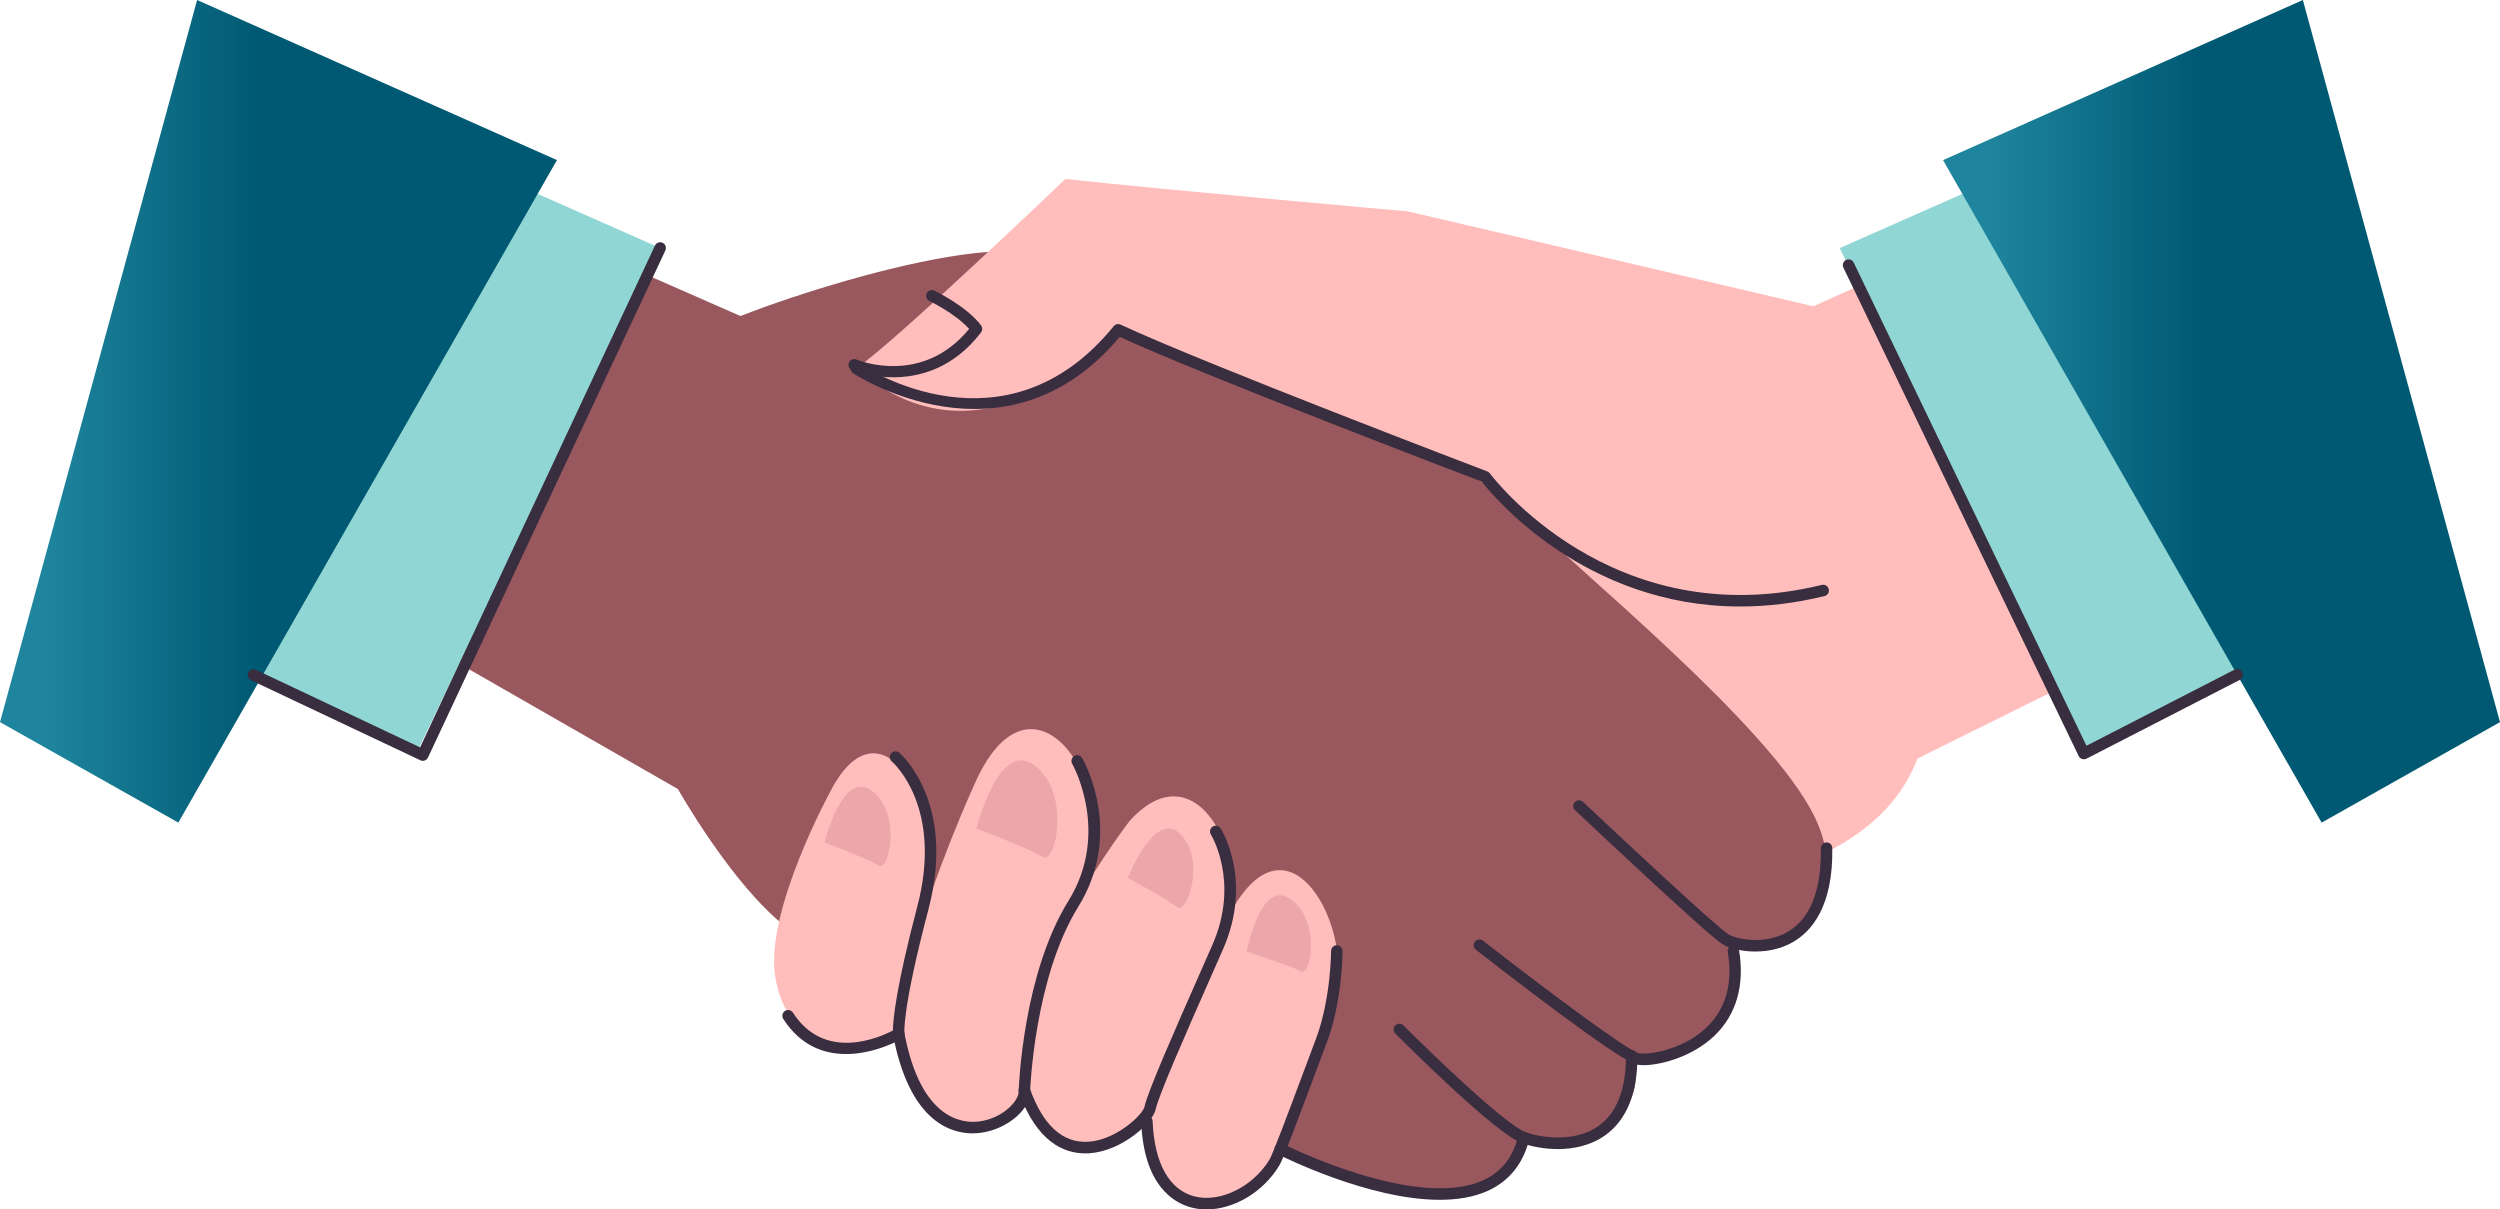 <svg width="647" height="313" viewBox="0 0 647 313" fill="none" xmlns="http://www.w3.org/2000/svg">
<path d="M554.686 40.633L469.314 79.268L364.398 54.712L276.942 50.372C276.942 50.372 245.632 81.789 236.997 89.376C228.362 96.963 261.443 112.805 287.349 87.881C318.659 88.963 467.799 222.921 467.799 222.921C480.39 217.32 491.086 209.734 496.234 196.301L579.801 154.921L554.698 40.621L554.686 40.633Z" fill="#FFBDBB"/>
<path d="M139.814 59.041L191.637 81.789C221.743 70.03 288.096 52.124 270.157 79.257L374.571 120.358C380.9 122.634 386.672 126.26 391.463 130.99C408.087 147.413 458.306 187.923 469.682 211.508C478.729 230.262 467.788 247.644 447.698 243.84C453.381 265.908 433.625 276.127 422.283 273.282C428.355 288.31 406.895 302.133 394.349 294.413C395.964 307.823 369.691 311.393 351.028 304.978C351.028 304.978 270.859 283.848 203.515 239.969C189.475 229.135 175.447 204.211 175.447 204.211L92.314 156.539L139.814 59.041Z" fill="#99585E"/>
<path d="M252.05 203.285C252.05 203.285 241.632 226.09 236.272 246.428C232.629 260.262 232.573 267.559 232.573 267.559C231.27 291.423 263.883 302.502 268.541 276.027C272.83 251.65 277.388 235.829 281.477 224.282C289.354 202.058 266.669 169.492 252.05 203.285Z" fill="#FFBDBB"/>
<path d="M292.318 212.49C292.318 212.49 264.34 248.961 263.716 274.086C263.092 299.21 287.727 306.418 297.622 286.849C307.516 267.28 305.388 259.883 315.773 242.445C325.578 225.989 310.803 192.017 292.318 212.479V212.49Z" fill="#FFBDBB"/>
<path d="M214.958 204.702C214.958 204.702 198.122 235.461 200.573 252.341C204.183 277.209 233.833 277.823 236.596 256.068C238.022 244.889 237.71 235.45 239.616 226.123C243.437 207.346 227.671 180.213 214.958 204.713V204.702Z" fill="#FFBDBB"/>
<path d="M319.45 234.424C319.45 234.424 299.394 272.579 297.132 292.427C294.87 312.275 320.509 318.69 327.628 303.785C334.748 288.868 343.272 266.187 345.724 256.257C349.724 240.035 334.258 209.979 319.45 234.424Z" fill="#FFBDBB"/>
<path d="M275.728 46.311C275.728 46.311 231.727 88.428 221.609 95.334C245.9 116.464 273.7 105.631 300.43 75.564C325.534 82.872 364.398 54.712 364.398 54.712C364.398 54.712 301.645 49.156 275.728 46.311Z" fill="#FFBDBB"/>
<path d="M476.133 64.195L539.299 195.018L581.405 174.702L516.624 46.311L476.133 64.195Z" fill="#90D6D4"/>
<path d="M502.863 41.436L600.838 212.891L647 186.885L595.979 0L502.863 41.436Z" fill="url(#paint0_linear_25_2051)"/>
<path d="M218.924 272.78C213.353 272.78 207.236 270.739 202.712 263.688C202.266 262.996 202.467 262.07 203.158 261.624C203.848 261.177 204.762 261.378 205.208 262.07C213.431 274.844 227.626 268.507 231.08 266.7C231.114 264.033 231.827 255.777 237.398 234.602C244.128 209.031 231.337 197.529 230.791 197.06C230.178 196.524 230.1 195.587 230.635 194.963C231.169 194.338 232.105 194.271 232.729 194.806C233.342 195.331 247.504 207.904 240.273 235.372C233.476 261.188 234.044 267.146 234.066 267.38C234.133 267.961 233.855 268.552 233.353 268.853C233.242 268.92 226.59 272.791 218.935 272.791L218.924 272.78Z" fill="#392D40"/>
<path d="M251.771 293.32C245.755 293.32 235.292 289.939 231.125 267.838C230.969 267.035 231.504 266.254 232.306 266.097C233.108 265.941 233.888 266.477 234.044 267.28C238.278 289.761 249.053 290.821 253.487 290.218C259.571 289.404 263.839 284.829 263.638 282.263C263.683 280.88 264.797 252.062 276.496 233.174C287.494 215.424 277.588 197.863 277.488 197.685C277.076 196.971 277.321 196.067 278.023 195.643C278.736 195.23 279.638 195.476 280.051 196.179C280.507 196.96 290.981 215.435 279.014 234.736C267.727 252.955 266.613 281.895 266.602 282.185C266.97 286.826 260.797 292.237 253.877 293.163C253.264 293.242 252.563 293.308 251.771 293.308V293.32Z" fill="#392D40"/>
<path d="M280.864 298.496C275.382 298.496 268.273 295.573 263.704 282.643C263.426 281.862 263.838 281.014 264.607 280.735C265.387 280.456 266.234 280.869 266.501 281.639C269.9 291.245 275.036 295.897 281.644 295.484C288.931 295.038 295.738 288.433 296.162 286.514C297.076 282.397 303.739 267.28 310.803 251.27L313.778 244.509C320.92 228.254 313.455 216.104 313.377 215.982C312.942 215.29 313.143 214.364 313.834 213.929C314.524 213.483 315.438 213.683 315.884 214.386C316.229 214.933 324.307 227.942 316.497 245.714L313.51 252.486C306.825 267.648 299.906 283.334 299.059 287.172C298.29 290.631 290.301 297.95 281.822 298.474C281.51 298.496 281.187 298.496 280.852 298.496H280.864Z" fill="#392D40"/>
<path d="M312.263 313C310.926 313 309.611 312.844 308.341 312.509C303.762 311.315 295.996 306.853 295.338 290.319C295.305 289.493 295.94 288.801 296.764 288.768C297.589 288.745 298.28 289.37 298.302 290.196C298.737 301.018 302.57 307.924 309.088 309.62C315.695 311.349 324.241 307.176 328.531 300.125C329.422 298.664 333.545 287.608 336.866 278.738C338.18 275.212 339.462 271.787 340.543 268.931C344.431 258.678 344.487 246.25 344.487 246.127C344.487 245.301 345.155 244.632 345.969 244.632C346.793 244.632 347.451 245.301 347.451 246.127C347.451 246.651 347.406 259.203 343.306 269.991C342.225 272.836 340.944 276.261 339.629 279.787C335.072 291.981 332.019 300.103 331.049 301.687C326.837 308.604 319.272 313 312.241 313H312.263Z" fill="#392D40"/>
<path d="M403.184 297.381C399.451 297.381 396.064 296.633 393.847 295.83C387.017 293.353 363.729 270.125 361.1 267.481C360.52 266.901 360.52 265.952 361.1 265.372C361.679 264.792 362.615 264.792 363.205 265.372C370.225 272.412 389.602 291.122 394.861 293.018C398.627 294.391 407.418 295.819 413.647 291.434C418.393 288.087 420.8 281.985 420.811 273.293C420.811 272.468 421.48 271.798 422.293 271.798C423.118 271.798 423.775 272.468 423.775 273.293C423.775 283.011 420.934 289.928 415.351 293.866C411.619 296.499 407.206 297.381 403.184 297.381Z" fill="#392D40"/>
<path d="M425.346 275.659C424.621 275.659 423.998 275.603 423.496 275.491C418.861 274.454 388.086 250.579 381.969 245.792C381.323 245.29 381.2 244.353 381.712 243.706C382.214 243.059 383.139 242.936 383.796 243.449C397.769 254.35 421.067 271.899 424.142 272.591C426.204 273.048 435.34 271.91 441.614 265.93C446.661 261.133 448.511 254.539 447.14 246.328C447.006 245.513 447.552 244.744 448.355 244.61C449.179 244.487 449.926 245.023 450.059 245.837C451.586 254.952 449.369 262.639 443.653 268.095C437.948 273.528 429.758 275.67 425.335 275.67L425.346 275.659Z" fill="#392D40"/>
<path d="M454.327 246.261C450.55 246.261 447.296 245.313 445.77 244.353C441.647 241.765 409.023 210.995 407.63 209.689C407.028 209.12 407.006 208.183 407.563 207.581C408.131 206.978 409.067 206.956 409.669 207.514C419.062 216.372 444.132 239.812 447.341 241.821C449.257 243.014 456.567 244.621 462.483 241.263C468.467 237.86 471.419 230.552 471.23 219.53C471.219 218.704 471.865 218.035 472.69 218.012H472.712C473.514 218.012 474.183 218.659 474.194 219.474C474.45 234.669 468.756 241.118 463.943 243.851C460.823 245.625 457.402 246.25 454.327 246.25V246.261Z" fill="#392D40"/>
<path d="M372.61 310.512C354.18 310.512 331.818 299.277 330.648 298.686C329.912 298.318 329.623 297.414 329.99 296.689C330.358 295.953 331.249 295.663 331.985 296.031C332.33 296.209 366.548 313.391 383.897 305.436C388.588 303.283 391.54 299.556 392.911 294.056C393.111 293.253 393.925 292.773 394.716 292.974C395.507 293.175 395.997 293.978 395.797 294.781C394.215 301.129 390.627 305.626 385.134 308.147C381.445 309.832 377.156 310.512 372.61 310.512Z" fill="#392D40"/>
<path d="M450.372 156.963C409.97 156.963 386.282 128.235 383.474 124.642C377.724 122.455 311.639 97.208 289.789 87.189C260.05 122.522 221.175 96.851 220.785 96.583C220.105 96.126 219.927 95.2 220.384 94.519C220.841 93.839 221.754 93.66 222.445 94.118C223.972 95.144 260.128 118.941 288.229 84.422C288.664 83.887 289.388 83.731 290.001 84.01C311.439 94.017 384.198 121.73 384.922 122.009C385.19 122.11 385.424 122.288 385.591 122.522C385.903 122.946 417.057 164.661 471.487 151.374C472.289 151.173 473.091 151.664 473.281 152.467C473.47 153.27 472.991 154.073 472.189 154.263C464.456 156.149 457.18 156.963 450.372 156.963Z" fill="#392D40"/>
<path d="M539.298 196.502C539.142 196.502 538.975 196.48 538.83 196.424C538.451 196.301 538.139 196.022 537.961 195.665L477.069 69.261C476.712 68.524 477.024 67.632 477.759 67.275C478.495 66.918 479.386 67.23 479.743 67.966L539.978 192.999L578.319 173.296C579.054 172.917 579.945 173.218 580.313 173.943C580.681 174.68 580.402 175.572 579.667 175.952L539.978 196.346C539.766 196.446 539.532 196.502 539.298 196.502Z" fill="#392D40"/>
<path d="M170.856 64.195L107.701 195.018L65.595 174.702L130.376 46.311L170.856 64.195Z" fill="#90D6D4"/>
<path d="M144.137 41.436L46.151 212.891L0 186.885L51.01 0L144.137 41.436Z" fill="url(#paint1_linear_25_2051)"/>
<path d="M109.429 196.904C109.217 196.904 108.994 196.859 108.794 196.759L64.96 176.041C64.213 175.684 63.901 174.803 64.247 174.055C64.592 173.308 65.484 172.995 66.219 173.341L108.716 193.423L169.508 63.548C169.854 62.801 170.745 62.477 171.48 62.834C172.227 63.18 172.539 64.073 172.194 64.82L110.766 196.045C110.599 196.402 110.298 196.681 109.93 196.815C109.763 196.87 109.596 196.904 109.429 196.904Z" fill="#392D40"/>
<path d="M231.103 97.632C225.019 97.632 220.584 95.836 220.495 95.791C219.738 95.479 219.381 94.608 219.704 93.85C220.016 93.091 220.885 92.734 221.643 93.046C222.345 93.337 238.68 99.897 250.814 85.125C247.215 81.109 240.596 77.929 240.529 77.896C239.794 77.539 239.471 76.657 239.827 75.91C240.173 75.174 241.064 74.85 241.799 75.207C242.134 75.374 250.123 79.223 253.9 84.21C254.301 84.746 254.301 85.482 253.9 86.018C246.724 95.412 237.888 97.643 231.103 97.643V97.632Z" fill="#392D40"/>
<path d="M252.729 214.431C252.729 214.431 266.624 219.753 269.911 221.783C273.198 223.814 277.243 205.55 267.894 198.198C258.546 190.846 252.729 214.431 252.729 214.431Z" fill="#EDA6AA"/>
<path d="M213.397 217.99C213.397 217.99 224.74 222.341 227.414 223.992C230.1 225.643 233.398 210.749 225.765 204.747C218.133 198.745 213.397 217.99 213.397 217.99Z" fill="#EDA6AA"/>
<path d="M291.884 227.194C291.884 227.194 302.324 232.862 304.709 234.814C307.093 236.767 312.196 222.754 305.567 215.948C298.937 209.154 291.884 227.183 291.884 227.183V227.194Z" fill="#EDA6AA"/>
<path d="M322.659 246.306C322.659 246.306 333.969 249.909 336.676 251.371C339.384 252.832 341.779 238.105 333.991 232.683C326.214 227.261 322.659 246.306 322.659 246.306Z" fill="#EDA6AA"/>
<defs>
<linearGradient id="paint0_linear_25_2051" x1="502.863" y1="106.446" x2="647" y2="106.446" gradientUnits="userSpaceOnUse">
<stop offset="0.08" stop-color="#1F859E"/>
<stop offset="0.46" stop-color="#005973"/>
</linearGradient>
<linearGradient id="paint1_linear_25_2051" x1="0" y1="0" x2="144.137" y2="0" gradientUnits="userSpaceOnUse">
<stop offset="0.08" stop-color="#1F859E"/>
<stop offset="0.46" stop-color="#005973"/>
</linearGradient>
</defs>
</svg>
